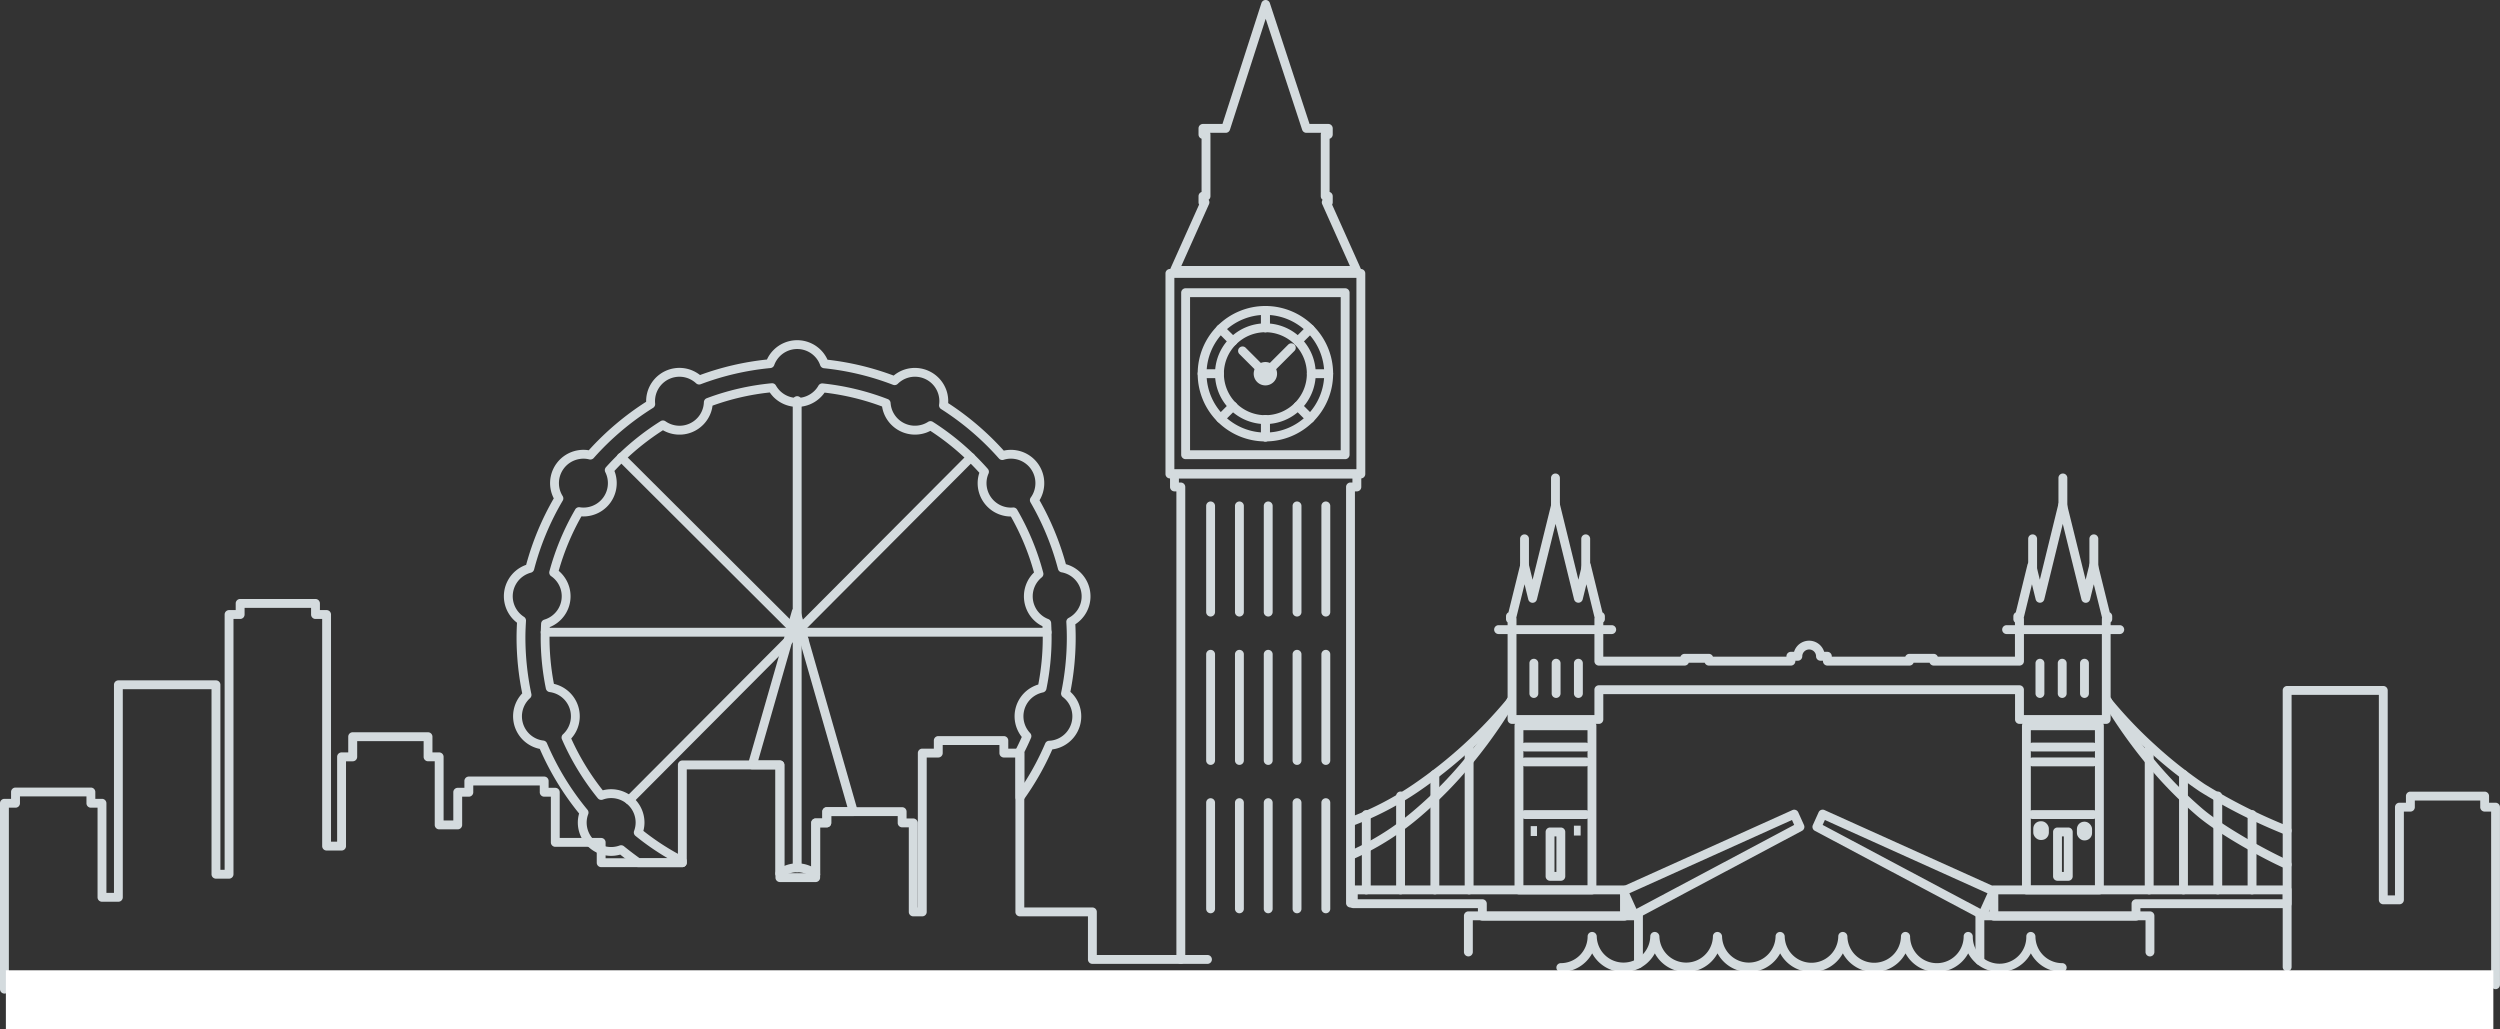 <svg xmlns="http://www.w3.org/2000/svg" width="425.132" height="175" viewBox="0 0 425.132 175">
  <rect x="0" y="0" width="425.132" height="175" fill="#333333" stroke="none"/>
  <g id="Group_264" data-name="Group 264" transform="translate(-68.519 -50.949)">
    <g id="Group_257" data-name="Group 257" transform="translate(154.203 108.79)">
      <path id="Path_296" data-name="Path 296" d="M290.773,268.3a.755.755,0,0,1-.754-.754v-8.769a.755.755,0,0,1,.754-.754h1.135v-1.165a.754.754,0,0,1,.754-.754h3.514l-8.73-30.439-.684,2.395L281,248.158h3.694a.755.755,0,0,1,.754.754v18.474a.754.754,0,1,1-1.509,0V249.666h-3.941a.754.754,0,0,1-.725-.962l7.454-25.989a.754.754,0,0,1,.725-.546h0a.754.754,0,0,1,.725.547l1.334,4.654,8.395,29.275a.754.754,0,0,1-.725.963h-3.76v1.165a.754.754,0,0,1-.754.754h-1.135v8.015A.755.755,0,0,1,290.773,268.3Z" transform="translate(-237.749 -176.675)" fill="#d4dbde"/>
      <path id="Path_297" data-name="Path 297" d="M263.516,238.41a.752.752,0,0,1-.483-.175,4.134,4.134,0,0,0-5.147-.133.754.754,0,1,1-.905-1.207,5.637,5.637,0,0,1,7.02.181.755.755,0,0,1-.483,1.334Zm-22.674-2h-7.478a.754.754,0,0,1-.433-.136c-.882-.619-1.773-1.29-2.651-2a5.677,5.677,0,0,1-3.5-.131,5.685,5.685,0,0,1-3.713-5.319,5.5,5.5,0,0,1,.221-1.538A47.392,47.392,0,0,1,216.6,216.3a5.476,5.476,0,0,1-1.481-.519,5.659,5.659,0,0,1-1.505-8.921,47.8,47.8,0,0,1-.964-9.516c0-.887.036-1.768.075-2.5A5.66,5.66,0,0,1,214.28,185a47.257,47.257,0,0,1,4.7-11.305,5.567,5.567,0,0,1-.555-1.68,5.666,5.666,0,0,1,4.686-6.5,5.524,5.524,0,0,1,1.821,0,47.868,47.868,0,0,1,9.754-8.247,5.663,5.663,0,0,1,7.455-5.47,5.776,5.776,0,0,1,1.708.923,47.37,47.37,0,0,1,11.382-2.639,5.617,5.617,0,0,1,1.132-1.626,5.676,5.676,0,0,1,8.019,0,5.558,5.558,0,0,1,1.145,1.661,47.158,47.158,0,0,1,11.254,2.7,5.614,5.614,0,0,1,1.818-1.017,5.686,5.686,0,0,1,7.173,3.591,5.607,5.607,0,0,1,.275,2.106,47.811,47.811,0,0,1,9.457,8.081,5.554,5.554,0,0,1,2.135-.058,5.666,5.666,0,0,1,3.946,8.5,47.321,47.321,0,0,1,4.482,10.869,5.605,5.605,0,0,1,1.868.9h0a5.662,5.662,0,0,1-.264,9.317c.04.767.06,1.524.06,2.258a47.628,47.628,0,0,1-.9,9.226,5.537,5.537,0,0,1,1.217,1.574,5.68,5.68,0,0,1-2.423,7.637,5.583,5.583,0,0,1-1.867.586,47.141,47.141,0,0,1-4.9,8.594.754.754,0,0,1-1.366-.441v-7.03a.742.742,0,0,1-.066-.094.753.753,0,0,1-.022-.741c.41-.781.8-1.588,1.162-2.407a5.64,5.64,0,0,1,1.843-8.528,5.733,5.733,0,0,1,.961-.389,42.328,42.328,0,0,0,.762-7.988c0-.291-.006-.581-.012-.873-.008-.352-.022-.7-.038-1.056a5.555,5.555,0,0,1-.841-.5,5.682,5.682,0,0,1-1.221-7.924,5.378,5.378,0,0,1,.623-.713,41.792,41.792,0,0,0-3.935-9.516h-.006a5.448,5.448,0,0,1-.885-.072,5.673,5.673,0,0,1-4.684-6.5,5.348,5.348,0,0,1,.219-.867c-.633-.7-1.295-1.386-1.972-2.044a42.3,42.3,0,0,0-6.364-5.083,5.379,5.379,0,0,1-.824.352,5.675,5.675,0,0,1-7.167-3.587,5.568,5.568,0,0,1-.217-.908,41.956,41.956,0,0,0-9.779-2.36,5.211,5.211,0,0,1-.65.774,5.672,5.672,0,0,1-8.008,0,5.967,5.967,0,0,1-.658-.8,41.37,41.37,0,0,0-9.738,2.243,5.452,5.452,0,0,1-.238,1.055,5.673,5.673,0,0,1-8.192,3.129A42.4,42.4,0,0,0,231,167.277c-.6.59-1.177,1.179-1.706,1.756a5.426,5.426,0,0,1,.316,1.16,5.656,5.656,0,0,1-4.68,6.5,5.3,5.3,0,0,1-1.25.065,41.943,41.943,0,0,0-3.863,9.264,5.588,5.588,0,0,1,.911.971,5.647,5.647,0,0,1-2.431,8.595c-.013.3-.023.593-.03.893s-.012.578-.012.868a41.8,41.8,0,0,0,.748,7.889,5.664,5.664,0,0,1,3.761,8.125,5.536,5.536,0,0,1-.817,1.169,42.155,42.155,0,0,0,5.365,8.81,5.528,5.528,0,0,1,1.425-.186,5.674,5.674,0,0,1,5.667,5.667,5.533,5.533,0,0,1-.188,1.418,41.944,41.944,0,0,0,6.964,4.476.754.754,0,0,1,.412.672v.266A.754.754,0,0,1,240.842,236.406ZM233.6,234.9h4.771a43.553,43.553,0,0,1-5.5-3.808.755.755,0,0,1-.232-.847,4.117,4.117,0,0,0,.261-1.423,4.163,4.163,0,0,0-4.158-4.158,4,4,0,0,0-1.422.259.756.756,0,0,1-.853-.23,43.7,43.7,0,0,1-6.1-10.023.754.754,0,0,1,.179-.856,4.15,4.15,0,0,0-2.272-7.178.754.754,0,0,1-.64-.6,43.291,43.291,0,0,1-.878-8.692c0-.3.006-.6.013-.9.011-.486.03-.963.055-1.441a.755.755,0,0,1,.538-.684,4.145,4.145,0,0,0,1.173-7.39.755.755,0,0,1-.3-.815,43.472,43.472,0,0,1,4.392-10.54.752.752,0,0,1,.77-.367,3.922,3.922,0,0,0,1.293,0,4.148,4.148,0,0,0,3.439-4.771,4.083,4.083,0,0,0-.389-1.2.755.755,0,0,1,.112-.84c.64-.716,1.348-1.454,2.106-2.192a43.806,43.806,0,0,1,7.181-5.639.753.753,0,0,1,.833.02,4.144,4.144,0,0,0,6.533-3.245.756.756,0,0,1,.489-.676,42.911,42.911,0,0,1,11.034-2.543.753.753,0,0,1,.726.377,4.447,4.447,0,0,0,.686.907,4.163,4.163,0,0,0,5.875,0,3.9,3.9,0,0,0,.667-.875.759.759,0,0,1,.736-.38,43.415,43.415,0,0,1,11.055,2.665.754.754,0,0,1,.482.647,4.336,4.336,0,0,0,.2,1.034,4.158,4.158,0,0,0,5.262,2.628,4.034,4.034,0,0,0,.913-.439.755.755,0,0,1,.811,0,43.831,43.831,0,0,1,6.988,5.521c.815.791,1.608,1.621,2.357,2.468a.755.755,0,0,1,.127.8,4.076,4.076,0,0,0-.292.969,4.163,4.163,0,0,0,3.438,4.769,3.915,3.915,0,0,0,1,.037.752.752,0,0,1,.723.372,43.3,43.3,0,0,1,4.435,10.731.755.755,0,0,1-.249.773,4.154,4.154,0,0,0,.159,6.585,4.151,4.151,0,0,0,.953.512.756.756,0,0,1,.482.669c.025.518.049,1.037.062,1.562.006.3.012.605.012.905a43.82,43.82,0,0,1-.884,8.751.754.754,0,0,1-.582.587,4.308,4.308,0,0,0-1.074.38,4.137,4.137,0,0,0-1.106,6.535.754.754,0,0,1,.145.815c-.357.833-.744,1.658-1.152,2.461a.8.8,0,0,1,.011.133v5.064a45.832,45.832,0,0,0,3.555-6.712.756.756,0,0,1,.66-.457,4.092,4.092,0,0,0,1.719-.459,4.168,4.168,0,0,0,1.777-5.6,4.07,4.07,0,0,0-1.162-1.375.756.756,0,0,1-.282-.754,46.058,46.058,0,0,0,.962-9.364c0-.85-.028-1.734-.083-2.627a.754.754,0,0,1,.4-.713,4.154,4.154,0,0,0,.508-7.017h0a4.112,4.112,0,0,0-1.721-.735.754.754,0,0,1-.6-.552,45.776,45.776,0,0,0-4.679-11.346.757.757,0,0,1,.043-.822,4.077,4.077,0,0,0,.734-1.764A4.154,4.154,0,0,0,297.392,167a4.07,4.07,0,0,0-1.916.138.758.758,0,0,1-.792-.22,46.27,46.27,0,0,0-9.84-8.408.754.754,0,0,1-.341-.746,4.1,4.1,0,0,0-.164-1.9,4.145,4.145,0,0,0-6.864-1.644.754.754,0,0,1-.8.167,45.688,45.688,0,0,0-11.755-2.82.753.753,0,0,1-.634-.5,4.077,4.077,0,0,0-.969-1.546,4.155,4.155,0,0,0-6.852,1.525.753.753,0,0,1-.637.491,45.851,45.851,0,0,0-11.863,2.749.755.755,0,0,1-.779-.153,4.263,4.263,0,0,0-1.524-.908,4.155,4.155,0,0,0-5.444,4.366.755.755,0,0,1-.351.714,46.351,46.351,0,0,0-10.1,8.534.756.756,0,0,1-.747.231,4.029,4.029,0,0,0-1.665-.066,4.157,4.157,0,0,0-3.443,4.772,4.025,4.025,0,0,0,.575,1.52.756.756,0,0,1,.014.788,45.747,45.747,0,0,0-4.869,11.708.754.754,0,0,1-.54.541,4.152,4.152,0,0,0-1.183,7.507.754.754,0,0,1,.346.678c-.045.782-.1,1.81-.1,2.836a46.33,46.33,0,0,0,1.015,9.608.754.754,0,0,1-.229.714,4.154,4.154,0,0,0,.87,6.776,4.025,4.025,0,0,0,1.4.427.754.754,0,0,1,.607.454,45.915,45.915,0,0,0,6.893,11.317.752.752,0,0,1,.126.747,4.067,4.067,0,0,0-.266,1.43,4.152,4.152,0,0,0,1.145,2.861,4.1,4.1,0,0,0,1.578,1.042,4.151,4.151,0,0,0,2.872,0,.754.754,0,0,1,.744.123C231.8,233.572,232.708,234.263,233.6,234.9Z" transform="translate(-210.492 -146.788)" fill="#d4dbde"/>
      <path id="Path_298" data-name="Path 298" d="M292.643,243.535a.755.755,0,0,1-.754-.754v-79.44a.754.754,0,0,1,1.509,0v79.44A.754.754,0,0,1,292.643,243.535Z" transform="translate(-242.764 -153.052)" fill="#d4dbde"/>
      <path id="Path_299" data-name="Path 299" d="M306.985,229.35H221.635a.754.754,0,0,1,0-1.509h85.349a.754.754,0,0,1,0,1.509Z" transform="translate(-214.611 -178.924)" fill="#d4dbde"/>
      <path id="Path_300" data-name="Path 300" d="M274.159,211.053a.752.752,0,0,1-.532-.219l-2.078-2.072-28.968-28.884a.755.755,0,1,1,1.066-1.068l31.044,30.953a.755.755,0,0,1-.532,1.29Z" transform="translate(-223.127 -159.397)" fill="#d4dbde"/>
      <path id="Path_301" data-name="Path 301" d="M245.361,238.357a.754.754,0,0,1-.534-1.287l58.06-58.261a.754.754,0,1,1,1.068,1.066L245.9,238.136A.753.753,0,0,1,245.361,238.357Z" transform="translate(-224.018 -159.396)" fill="#d4dbde"/>
    </g>
    <path id="Path_302" data-name="Path 302" d="M747.911,295.795a.755.755,0,0,1-.754-.754V265.6h-1.1a.755.755,0,0,1-.754-.754v-1.132H734.181v1.132a.754.754,0,0,1-.754.754h-1.108v15.007a.754.754,0,0,1-.754.754h-2.746a.754.754,0,0,1-.754-.754V245.749H713.224v46.266a.754.754,0,0,1-1.509,0V244.994a.754.754,0,0,1,.754-.754h16.348a.755.755,0,0,1,.754.754v34.858h1.237V264.845a.754.754,0,0,1,.754-.754h1.108v-1.132a.754.754,0,0,1,.754-.754h12.627a.754.754,0,0,1,.754.754v1.132h1.1a.754.754,0,0,1,.754.754V295.04A.754.754,0,0,1,747.911,295.795Z" transform="translate(-255.014 -76.636)" fill="#d4dbde"/>
    <g id="Group_261" data-name="Group 261" transform="translate(297.897 131.471)">
      <path id="Path_303" data-name="Path 303" d="M508.429,283.622H496.018a.754.754,0,0,1-.754-.754V254.945a.754.754,0,0,1,.754-.754h12.411a.754.754,0,0,1,.754.754v27.922A.754.754,0,0,1,508.429,283.622Zm-11.656-1.509h10.9V255.7h-10.9Z" transform="translate(-467.093 -212.052)" fill="#d4dbde"/>
      <rect id="Rectangle_267" data-name="Rectangle 267" width="1.068" height="1.678" transform="translate(30.925 59.963)" fill="#d4dbde"/>
      <path id="Path_304" data-name="Path 304" d="M506.613,293.174h-1.832a.754.754,0,0,1-.754-.754V284.87a.755.755,0,0,1,.754-.754h1.832a.754.754,0,0,1,.754.754v7.549A.754.754,0,0,1,506.613,293.174Zm-1.077-1.509h.323v-6.041h-.323Z" transform="translate(-470.567 -223.917)" fill="#d4dbde"/>
      <rect id="Rectangle_268" data-name="Rectangle 268" width="1.142" height="1.676" transform="translate(38.271 59.888)" fill="#d4dbde"/>
      <path id="Path_305" data-name="Path 305" d="M449.341,274.758a.754.754,0,0,1-.3-1.445,45.155,45.155,0,0,0,10.877-6.977,68.8,68.8,0,0,0,8.339-8.5,82.2,82.2,0,0,0,5.321-7.174c.491-.745.96-1.486,1.4-2.2.1-.162.339-.565.422-.717a.756.756,0,0,1,.732-.572h0a.753.753,0,0,1,.754.753c0,.289-.059.387-.617,1.316-.446.734-.926,1.491-1.426,2.252a83.885,83.885,0,0,1-5.421,7.309,70.3,70.3,0,0,1-8.524,8.682,46.66,46.66,0,0,1-11.245,7.207A.754.754,0,0,1,449.341,274.758Z" transform="translate(-448.586 -209.271)" fill="#d4dbde"/>
      <path id="Path_306" data-name="Path 306" d="M449.369,269.178a.754.754,0,0,1-.265-1.461,51.289,51.289,0,0,0,10.494-5.51,77.306,77.306,0,0,0,15.886-14.477.754.754,0,0,1,1.2.916,78.722,78.722,0,0,1-16.243,14.813,52.777,52.777,0,0,1-10.805,5.671A.744.744,0,0,1,449.369,269.178Z" transform="translate(-448.597 -209.375)" fill="#d4dbde"/>
      <path id="Path_307" data-name="Path 307" d="M495.455,306.427h-24.17a.754.754,0,0,1-.754-.754V304.3H449.34a.754.754,0,0,1-.754-.754V301.2a.754.754,0,0,1,.754-.754h46.115a.755.755,0,0,1,.754.754v4.47A.754.754,0,0,1,495.455,306.427Zm-23.416-1.509H494.7v-2.961H450.095v.835h21.19a.754.754,0,0,1,.754.754Z" transform="translate(-448.586 -230.392)" fill="#d4dbde"/>
      <path id="Path_308" data-name="Path 308" d="M510.688,317.414a.754.754,0,0,1-.754-.754v-7.4H482.521v5.392a.754.754,0,0,1-1.509,0v-6.146a.754.754,0,0,1,.754-.754h28.922a.755.755,0,0,1,.754.754v8.151A.755.755,0,0,1,510.688,317.414Z" transform="translate(-461.442 -233.289)" fill="#d4dbde"/>
      <path id="Path_309" data-name="Path 309" d="M527.312,297.759a.758.758,0,0,1-.244-.04.751.751,0,0,1-.444-.4l-1.836-4.076a.755.755,0,0,1,.378-1l29.026-13.083a.755.755,0,0,1,1,.378l.977,2.169a.754.754,0,0,1-.334.976l-28.166,14.99A.756.756,0,0,1,527.312,297.759Zm-.839-4.452,1.2,2.653L554.5,281.681l-.377-.837Z" transform="translate(-478.772 -221.925)" fill="#d4dbde"/>
      <g id="Group_258" data-name="Group 258" transform="translate(78.835 57.168)">
        <path id="Path_310" data-name="Path 310" d="M608.132,297.759a.755.755,0,0,1-.354-.088l-28.166-14.99a.754.754,0,0,1-.334-.976l.977-2.169a.753.753,0,0,1,.421-.4.761.761,0,0,1,.577.017l29.025,13.083a.754.754,0,0,1,.378,1l-1.836,4.076a.754.754,0,0,1-.687.444Zm-27.189-16.078,26.832,14.279,1.2-2.653-27.65-12.463Z" transform="translate(-579.211 -279.093)" fill="#d4dbde"/>
      </g>
      <path id="Path_311" data-name="Path 311" d="M508.065,280.722H497.772a.754.754,0,0,1,0-1.509h10.292a.754.754,0,0,1,0,1.509Z" transform="translate(-467.788 -221.973)" fill="#d4dbde"/>
      <path id="Path_312" data-name="Path 312" d="M481.977,286.019a.754.754,0,0,1-.754-.754V261a.754.754,0,0,1,1.509,0v24.262A.754.754,0,0,1,481.977,286.019Z" transform="translate(-461.526 -214.453)" fill="#d4dbde"/>
      <path id="Path_313" data-name="Path 313" d="M472.318,289.052a.754.754,0,0,1-.754-.754V268.652a.754.754,0,0,1,1.509,0V288.3A.754.754,0,0,1,472.318,289.052Z" transform="translate(-457.696 -217.487)" fill="#d4dbde"/>
      <path id="Path_314" data-name="Path 314" d="M462.658,291.463a.754.754,0,0,1-.754-.754V274.733a.754.754,0,0,1,1.509,0v15.975A.754.754,0,0,1,462.658,291.463Z" transform="translate(-453.866 -219.898)" fill="#d4dbde"/>
      <path id="Path_315" data-name="Path 315" d="M453,293.538a.754.754,0,0,1-.754-.754V279.967a.754.754,0,0,1,1.509,0v12.816A.754.754,0,0,1,453,293.538Z" transform="translate(-450.037 -221.973)" fill="#d4dbde"/>
      <path id="Path_316" data-name="Path 316" d="M500.215,243.23a.754.754,0,0,1-.754-.754v-5.147a.754.754,0,1,1,1.509,0v5.147A.755.755,0,0,1,500.215,243.23Z" transform="translate(-468.757 -205.067)" fill="#d4dbde"/>
      <path id="Path_317" data-name="Path 317" d="M506.488,243.23a.755.755,0,0,1-.754-.754v-5.147a.754.754,0,0,1,1.509,0v5.147A.754.754,0,0,1,506.488,243.23Z" transform="translate(-471.244 -205.067)" fill="#d4dbde"/>
      <path id="Path_318" data-name="Path 318" d="M512.764,243.23a.754.754,0,0,1-.754-.754v-5.147a.754.754,0,0,1,1.509,0v5.147A.755.755,0,0,1,512.764,243.23Z" transform="translate(-473.732 -205.067)" fill="#d4dbde"/>
      <path id="Path_319" data-name="Path 319" d="M508.065,265.888H497.772a.754.754,0,0,1,0-1.509h10.292a.754.754,0,0,1,0,1.509Z" transform="translate(-467.788 -216.091)" fill="#d4dbde"/>
      <path id="Path_320" data-name="Path 320" d="M508.065,261.7H497.772a.754.754,0,1,1,0-1.509h10.292a.754.754,0,1,1,0,1.509Z" transform="translate(-467.788 -214.429)" fill="#d4dbde"/>
      <path id="Path_321" data-name="Path 321" d="M509.516,228.613H490.277a.754.754,0,0,1,0-1.509h19.238a.754.754,0,0,1,0,1.509Z" transform="translate(-464.817 -201.313)" fill="#d4dbde"/>
      <path id="Path_322" data-name="Path 322" d="M497.582,209.266a.755.755,0,0,1-.754-.754v-6.236a.754.754,0,0,1,1.509,0v6.236A.754.754,0,0,1,497.582,209.266Z" transform="translate(-467.713 -191.169)" fill="#d4dbde"/>
      <path id="Path_323" data-name="Path 323" d="M506.3,192.114a.754.754,0,0,1-.754-.754v-6.236a.754.754,0,1,1,1.509,0v6.236A.754.754,0,0,1,506.3,192.114Z" transform="translate(-471.169 -184.369)" fill="#d4dbde"/>
      <path id="Path_324" data-name="Path 324" d="M514.826,209.266a.755.755,0,0,1-.754-.754v-6.236a.754.754,0,1,1,1.509,0v6.236A.754.754,0,0,1,514.826,209.266Z" transform="translate(-474.55 -191.169)" fill="#d4dbde"/>
      <path id="Path_325" data-name="Path 325" d="M651.407,283.622H639a.755.755,0,0,1-.755-.754V254.945a.754.754,0,0,1,.755-.754h12.41a.754.754,0,0,1,.754.754v27.922A.755.755,0,0,1,651.407,283.622Zm-11.656-1.509h10.9V255.7h-10.9Z" transform="translate(-523.78 -212.052)" fill="#d4dbde"/>
      <g id="Group_259" data-name="Group 259" transform="translate(123.806 59.208)">
        <rect id="Rectangle_269" data-name="Rectangle 269" width="1.068" height="1.678" transform="translate(0.754 0.754)" fill="#d4dbde"/>
        <rect id="Rectangle_270" data-name="Rectangle 270" width="2.577" height="3.187" rx="1.25" fill="#d4dbde"/>
      </g>
      <path id="Path_326" data-name="Path 326" d="M649.593,293.174h-1.83a.754.754,0,0,1-.754-.754V284.87a.754.754,0,0,1,.754-.754h1.83a.755.755,0,0,1,.754.754v7.549A.754.754,0,0,1,649.593,293.174Zm-1.076-1.509h.322v-6.041h-.322Z" transform="translate(-527.256 -223.917)" fill="#d4dbde"/>
      <g id="Group_260" data-name="Group 260" transform="translate(116.385 59.133)">
        <rect id="Rectangle_271" data-name="Rectangle 271" width="1.142" height="1.676" transform="translate(0.754 0.754)" fill="#d4dbde"/>
        <rect id="Rectangle_272" data-name="Rectangle 272" width="2.651" height="3.185" rx="1.25" fill="#d4dbde"/>
      </g>
      <path id="Path_327" data-name="Path 327" d="M692.4,276.525a.744.744,0,0,1-.3-.065c-3.759-1.655-11.265-5.8-15.005-8.975a70.191,70.191,0,0,1-8.522-8.68,83.788,83.788,0,0,1-5.422-7.309c-.651-.989-1.135-1.77-1.425-2.251-.56-.929-.619-1.027-.619-1.316a.755.755,0,0,1,1.488-.179c.083.153.325.554.422.717.283.468.756,1.231,1.394,2.2a82.316,82.316,0,0,0,5.322,7.175,68.788,68.788,0,0,0,8.338,8.494c3.5,2.964,10.882,7.091,14.638,8.746a.755.755,0,0,1-.3,1.445Zm-30.542-28.6h0Z" transform="translate(-532.846 -209.27)" fill="#d4dbde"/>
      <path id="Path_328" data-name="Path 328" d="M692.439,270.854a.745.745,0,0,1-.266-.048,93.079,93.079,0,0,1-14.583-7.348,74.487,74.487,0,0,1-8.547-6.75,75.593,75.593,0,0,1-7.688-8.051.755.755,0,0,1,1.186-.934,73.964,73.964,0,0,0,7.518,7.869,73.1,73.1,0,0,0,8.373,6.613,91.23,91.23,0,0,0,14.272,7.187.754.754,0,0,1-.265,1.461Z" transform="translate(-532.88 -209.374)" fill="#d4dbde"/>
      <path id="Path_329" data-name="Path 329" d="M654,306.427H629.828a.754.754,0,0,1-.754-.754V301.2a.755.755,0,0,1,.754-.754H679.7a.755.755,0,0,1,.754.754v2.343a.755.755,0,0,1-.754.754H654.752v1.372A.754.754,0,0,1,654,306.427Zm-23.415-1.509h22.66v-1.372a.755.755,0,0,1,.754-.754H678.95v-.835H630.583Z" transform="translate(-520.146 -230.392)" fill="#d4dbde"/>
      <path id="Path_330" data-name="Path 330" d="M625.891,316.879a.754.754,0,0,1-.754-.754v-7.616a.754.754,0,0,1,.754-.754h28.922a.755.755,0,0,1,.754.754v6.146a.754.754,0,0,1-1.509,0v-5.392H626.646v6.861A.754.754,0,0,1,625.891,316.879Z" transform="translate(-518.585 -233.289)" fill="#d4dbde"/>
      <path id="Path_331" data-name="Path 331" d="M594.946,230H580.181a.754.754,0,0,1-.754-.754v-4.306H509.409v4.306a.754.754,0,0,1-.754.754H493.889a.755.755,0,0,1-.754-.754v-16.5a.754.754,0,0,1-.27-.578v-.459a.752.752,0,0,1,.415-.674l2.007-8.124a.755.755,0,0,1,.733-.573h0a.754.754,0,0,1,.732.575l.633,2.581,3.178-12.853a.755.755,0,0,1,.733-.574h0a.755.755,0,0,1,.732.575l3.147,12.838.634-2.569a.755.755,0,0,1,.733-.573h0a.755.755,0,0,1,.732.575l1.99,8.123a.754.754,0,0,1,.414.673v.459a.752.752,0,0,1-.27.578v5.826h13.12a.754.754,0,0,1,.7-.482h4.13a.754.754,0,0,1,.7.482h12.495V218.5a.755.755,0,0,1,.754-.754h.54a2.68,2.68,0,0,1,5.124,0h.54a.755.755,0,0,1,.754.754v.073h12.495a.755.755,0,0,1,.7-.482h4.13a.755.755,0,0,1,.7.482h13.121v-5.826a.751.751,0,0,1-.27-.578v-.459a.753.753,0,0,1,.413-.673l1.99-8.123a.755.755,0,0,1,.732-.575h0a.755.755,0,0,1,.733.573l.634,2.569,3.147-12.838a.755.755,0,0,1,.732-.575h0a.755.755,0,0,1,.733.574l3.178,12.853.633-2.581a.753.753,0,0,1,.731-.575h0a.753.753,0,0,1,.733.573l2.007,8.124a.753.753,0,0,1,.415.674v.459a.754.754,0,0,1-.27.578v16.5A.755.755,0,0,1,594.946,230ZM580.936,228.5h13.256V212.173a.75.75,0,0,1,.035-.228c0-.016-.01-.033-.014-.05l-1.394-5.641-.633,2.581a.755.755,0,0,1-.732.575h0a.754.754,0,0,1-.733-.573l-3.178-12.853L584.4,208.822a.753.753,0,0,1-.732.575h0a.753.753,0,0,1-.732-.573l-.634-2.568-1.382,5.639c0,.017-.009.034-.015.051a.748.748,0,0,1,.036.228v7.159a.754.754,0,0,1-.754.754H565.6a.753.753,0,0,1-.7-.482h-2.723a.754.754,0,0,1-.7.482H547.519a.754.754,0,0,1-.754-.754v-.073h-.421a.754.754,0,0,1-.754-.741,1.172,1.172,0,0,0-2.345,0,.755.755,0,0,1-.754.741h-.421v.073a.754.754,0,0,1-.754.754H527.362a.754.754,0,0,1-.7-.482h-2.722a.754.754,0,0,1-.7.482H508.654a.754.754,0,0,1-.754-.754v-7.159a.747.747,0,0,1,.036-.228c-.006-.017-.011-.034-.015-.051l-1.381-5.639-.634,2.568a.755.755,0,0,1-.733.573h0a.755.755,0,0,1-.732-.575l-3.147-12.839-3.178,12.853a.754.754,0,0,1-.732.573h0a.754.754,0,0,1-.732-.575l-.633-2.581-1.394,5.641c0,.017-.009.034-.014.05a.75.75,0,0,1,.035.228V228.5H507.9V224.19a.755.755,0,0,1,.754-.754h71.527a.755.755,0,0,1,.754.754Z" transform="translate(-466.142 -187.423)" fill="#d4dbde"/>
      <path id="Path_332" data-name="Path 332" d="M651.045,280.722H640.752a.754.754,0,0,1,0-1.509h10.293a.754.754,0,0,1,0,1.509Z" transform="translate(-524.477 -221.973)" fill="#d4dbde"/>
      <path id="Path_333" data-name="Path 333" d="M673.6,286.019a.754.754,0,0,1-.754-.754V261a.754.754,0,1,1,1.509,0v24.262A.754.754,0,0,1,673.6,286.019Z" transform="translate(-537.501 -214.453)" fill="#d4dbde"/>
      <path id="Path_334" data-name="Path 334" d="M683.26,289.052a.754.754,0,0,1-.754-.754V268.652a.754.754,0,1,1,1.509,0V288.3A.754.754,0,0,1,683.26,289.052Z" transform="translate(-541.33 -217.487)" fill="#d4dbde"/>
      <path id="Path_335" data-name="Path 335" d="M692.92,291.463a.754.754,0,0,1-.754-.754V274.733a.754.754,0,0,1,1.509,0v15.975A.754.754,0,0,1,692.92,291.463Z" transform="translate(-545.16 -219.898)" fill="#d4dbde"/>
      <path id="Path_336" data-name="Path 336" d="M702.578,293.538a.754.754,0,0,1-.754-.754V279.967a.754.754,0,1,1,1.509,0v12.816A.754.754,0,0,1,702.578,293.538Z" transform="translate(-548.99 -221.973)" fill="#d4dbde"/>
      <path id="Path_337" data-name="Path 337" d="M655.363,243.23a.755.755,0,0,1-.754-.754v-5.147a.754.754,0,0,1,1.509,0v5.147A.754.754,0,0,1,655.363,243.23Z" transform="translate(-530.27 -205.067)" fill="#d4dbde"/>
      <path id="Path_338" data-name="Path 338" d="M649.088,243.23a.755.755,0,0,1-.754-.754v-5.147a.754.754,0,0,1,1.509,0v5.147A.755.755,0,0,1,649.088,243.23Z" transform="translate(-527.782 -205.067)" fill="#d4dbde"/>
      <path id="Path_339" data-name="Path 339" d="M642.814,243.23a.755.755,0,0,1-.754-.754v-5.147a.754.754,0,1,1,1.509,0v5.147A.754.754,0,0,1,642.814,243.23Z" transform="translate(-525.294 -205.067)" fill="#d4dbde"/>
      <path id="Path_340" data-name="Path 340" d="M651.045,265.888H640.752a.754.754,0,0,1,0-1.509h10.293a.754.754,0,0,1,0,1.509Z" transform="translate(-524.477 -216.091)" fill="#d4dbde"/>
      <path id="Path_341" data-name="Path 341" d="M651.045,261.7H640.752a.754.754,0,1,1,0-1.509h10.293a.754.754,0,1,1,0,1.509Z" transform="translate(-524.477 -214.429)" fill="#d4dbde"/>
      <path id="Path_342" data-name="Path 342" d="M652.663,228.613H633.424a.754.754,0,0,1,0-1.509h19.238a.754.754,0,0,1,0,1.509Z" transform="translate(-521.571 -201.313)" fill="#d4dbde"/>
      <path id="Path_343" data-name="Path 343" d="M658,209.266a.755.755,0,0,1-.754-.754v-6.236a.754.754,0,0,1,1.509,0v6.236A.754.754,0,0,1,658,209.266Z" transform="translate(-531.314 -191.169)" fill="#d4dbde"/>
      <path id="Path_344" data-name="Path 344" d="M649.279,192.114a.754.754,0,0,1-.754-.754v-6.236a.754.754,0,1,1,1.509,0v6.236A.754.754,0,0,1,649.279,192.114Z" transform="translate(-527.858 -184.369)" fill="#d4dbde"/>
      <path id="Path_345" data-name="Path 345" d="M640.752,209.266a.755.755,0,0,1-.754-.754v-6.236a.754.754,0,0,1,1.509,0v6.236A.755.755,0,0,1,640.752,209.266Z" transform="translate(-524.477 -191.169)" fill="#d4dbde"/>
      <path id="Path_346" data-name="Path 346" d="M593.074,320.357a6.065,6.065,0,0,1-5.33-3.178,6.057,6.057,0,0,1-10.655.005,6.062,6.062,0,0,1-10.658,0,6.062,6.062,0,0,1-10.658,0,6.062,6.062,0,0,1-10.658,0,6.057,6.057,0,0,1-10.655,0,6.058,6.058,0,0,1-10.658,0,6.058,6.058,0,0,1-10.656,0,6.071,6.071,0,0,1-5.331,3.173.754.754,0,0,1,0-1.509,4.558,4.558,0,0,0,4.556-4.551.755.755,0,0,1,.754-.754.792.792,0,0,1,.8.754,4.551,4.551,0,0,0,9.1,0,.754.754,0,0,1,.754-.754.8.8,0,0,1,.8.754,4.551,4.551,0,0,0,9.1,0,.754.754,0,0,1,.754-.754.8.8,0,0,1,.8.754,4.551,4.551,0,0,0,9.1,0,.755.755,0,0,1,.754-.754.792.792,0,0,1,.8.754,4.554,4.554,0,0,0,9.107,0,.755.755,0,0,1,.754-.754.792.792,0,0,1,.8.754,4.554,4.554,0,0,0,9.107,0,.755.755,0,0,1,.754-.754.791.791,0,0,1,.8.754,4.554,4.554,0,0,0,9.108,0,.755.755,0,0,1,.754-.754.791.791,0,0,1,.8.754,4.551,4.551,0,1,0,9.1,0,.755.755,0,0,1,.754-.754.8.8,0,0,1,.8.754,4.556,4.556,0,0,0,4.551,4.551.754.754,0,0,1,0,1.509Z" transform="translate(-471.77 -235.584)" fill="#d4dbde"/>
    </g>
    <path id="Path_347" data-name="Path 347" d="M428.886,257.7a.754.754,0,0,1-.754-.754v-70.76a.754.754,0,0,1,.754-.754h.327V184.7H399.707v.736h.326a.755.755,0,0,1,.754.754v80.347a.754.754,0,1,1-1.509,0V186.941h-.326a.754.754,0,0,1-.754-.754v-2.244a.754.754,0,0,1,.754-.754h31.015a.754.754,0,0,1,.754.754v2.244a.754.754,0,0,1-.754.754h-.327v70.005A.754.754,0,0,1,428.886,257.7Z" transform="translate(-130.711 -52.43)" fill="#d4dbde"/>
    <path id="Path_348" data-name="Path 348" d="M429.951,97.69h0l-31,0a.754.754,0,0,1-.689-1.063l4.881-10.894a.746.746,0,0,1-.1-.374V84.313a.755.755,0,0,1,.517-.716V74.539a.755.755,0,0,1-.517-.716V72.781a.754.754,0,0,1,.754-.754h3.318l6.625-20.555a.755.755,0,0,1,.716-.523h0a.754.754,0,0,1,.717.52l6.749,20.558h3.19a.755.755,0,0,1,.754.754v1.042a.755.755,0,0,1-.533.721v9.049a.755.755,0,0,1,.533.721v1.042a.76.76,0,0,1-.107.389l4.874,10.882a.755.755,0,0,1-.689,1.063Zm-29.833-1.511,28.668,0-4.711-10.516a.753.753,0,0,1,.056-.719l.013-.019a.755.755,0,0,1-.313-.613V73.823a.749.749,0,0,1,.057-.287h-2.506a.754.754,0,0,1-.716-.519l-6.2-18.874-6.081,18.871a.755.755,0,0,1-.718.523h-2.652a.759.759,0,0,1,.056.287v10.49a.753.753,0,0,1-.314.613l.014.021a.756.756,0,0,1,.055.719Z" transform="translate(-130.712 0)" fill="#d4dbde"/>
    <path id="Path_349" data-name="Path 349" d="M430.138,162.358H397.669a.755.755,0,0,1-.754-.754v-34.11a.755.755,0,0,1,.754-.754h32.468a.755.755,0,0,1,.754.754V161.6A.755.755,0,0,1,430.138,162.358Zm-31.714-1.509h30.959v-32.6H398.424Z" transform="translate(-130.202 -30.049)" fill="#d4dbde"/>
    <path id="Path_350" data-name="Path 350" d="M419.437,159.188A8.563,8.563,0,1,1,428,150.623,8.574,8.574,0,0,1,419.437,159.188Zm0-15.618a7.055,7.055,0,1,0,7.055,7.053A7.062,7.062,0,0,0,419.437,143.57Z" transform="translate(-135.737 -36.124)" fill="#d4dbde"/>
    <g id="Group_262" data-name="Group 262" transform="translate(281.714 112.514)">
      <path id="Path_351" data-name="Path 351" d="M423.021,155.439a1.232,1.232,0,1,1,1.231,1.234A1.231,1.231,0,0,1,423.021,155.439Z" transform="translate(-422.267 -153.454)" fill="#d4dbde"/>
      <path id="Path_352" data-name="Path 352" d="M423.756,156.932a1.987,1.987,0,1,1,1.989-1.989A1.989,1.989,0,0,1,423.756,156.932Zm0-2.465a.478.478,0,1,0,.48.476A.477.477,0,0,0,423.756,154.467Z" transform="translate(-421.771 -152.958)" fill="#d4dbde"/>
    </g>
    <g id="Group_263" data-name="Group 263" transform="translate(272.186 102.983)">
      <path id="Path_353" data-name="Path 353" d="M417.5,160.2a11.516,11.516,0,1,1,11.518-11.516A11.528,11.528,0,0,1,417.5,160.2Zm0-21.523a10.007,10.007,0,1,0,10.009,10.007A10.017,10.017,0,0,0,417.5,138.676Z" transform="translate(-405.984 -137.167)" fill="#d4dbde"/>
    </g>
    <path id="Path_354" data-name="Path 354" d="M422,153.6a.751.751,0,0,1-.533-.221l-3.9-3.9a.755.755,0,0,1,1.067-1.067L422,151.777l3.9-3.9a.755.755,0,0,1,1.067,1.067l-4.431,4.431A.751.751,0,0,1,422,153.6Z" transform="translate(-138.304 -38.343)" fill="#d4dbde"/>
    <path id="Path_355" data-name="Path 355" d="M424.57,172.4a.754.754,0,0,1-.754-.754v-2.951a.754.754,0,1,1,1.509,0v2.951A.754.754,0,0,1,424.57,172.4Z" transform="translate(-140.868 -46.384)" fill="#d4dbde"/>
    <path id="Path_356" data-name="Path 356" d="M424.57,141.628a.755.755,0,0,1-.754-.754v-2.952a.754.754,0,0,1,1.509,0v2.952A.754.754,0,0,1,424.57,141.628Z" transform="translate(-140.868 -34.184)" fill="#d4dbde"/>
    <path id="Path_357" data-name="Path 357" d="M424.57,172.4a.754.754,0,0,1-.754-.754v-2.951a.754.754,0,1,1,1.509,0v2.951A.754.754,0,0,1,424.57,172.4Z" transform="translate(-140.868 -46.384)" fill="#d4dbde"/>
    <path id="Path_358" data-name="Path 358" d="M424.57,141.628a.755.755,0,0,1-.754-.754v-2.952a.754.754,0,0,1,1.509,0v2.952A.754.754,0,0,1,424.57,141.628Z" transform="translate(-140.868 -34.184)" fill="#d4dbde"/>
    <path id="Path_359" data-name="Path 359" d="M409.693,156.506h-2.951a.754.754,0,0,1,0-1.509h2.951a.754.754,0,0,1,0,1.509Z" transform="translate(-133.799 -41.253)" fill="#d4dbde"/>
    <path id="Path_360" data-name="Path 360" d="M440.462,156.506H437.51a.754.754,0,0,1,0-1.509h2.951a.754.754,0,0,1,0,1.509Z" transform="translate(-145.998 -41.253)" fill="#d4dbde"/>
    <path id="Path_361" data-name="Path 361" d="M414.05,145.986a.749.749,0,0,1-.533-.221l-2.086-2.087a.754.754,0,1,1,1.066-1.066l2.086,2.087a.755.755,0,0,1-.534,1.288Z" transform="translate(-135.87 -36.254)" fill="#d4dbde"/>
    <path id="Path_362" data-name="Path 362" d="M435.808,167.742a.751.751,0,0,1-.534-.221l-2.086-2.088a.754.754,0,1,1,1.067-1.066l2.086,2.088a.754.754,0,0,1-.534,1.287Z" transform="translate(-144.496 -44.88)" fill="#d4dbde"/>
    <path id="Path_363" data-name="Path 363" d="M433.721,145.985a.755.755,0,0,1-.534-1.288l2.086-2.086a.754.754,0,0,1,1.067,1.066l-2.086,2.086A.751.751,0,0,1,433.721,145.985Z" transform="translate(-144.496 -36.254)" fill="#d4dbde"/>
    <path id="Path_364" data-name="Path 364" d="M411.964,167.742a.754.754,0,0,1-.533-1.287l2.088-2.086a.754.754,0,1,1,1.066,1.066l-2.088,2.086A.749.749,0,0,1,411.964,167.742Z" transform="translate(-135.87 -44.881)" fill="#d4dbde"/>
    <path id="Path_365" data-name="Path 365" d="M429.221,161.233H402.092a.754.754,0,0,1-.754-.754V132.926a.754.754,0,0,1,.754-.754h27.129a.754.754,0,0,1,.754.754v27.552A.754.754,0,0,1,429.221,161.233Zm-26.374-1.509h25.62V133.681h-25.62Z" transform="translate(-131.956 -32.203)" fill="#d4dbde"/>
    <path id="Path_366" data-name="Path 366" d="M409.132,211.816a.754.754,0,0,1-.754-.754V193.007a.754.754,0,1,1,1.509,0v18.054A.754.754,0,0,1,409.132,211.816Z" transform="translate(-134.747 -56.024)" fill="#d4dbde"/>
    <path id="Path_367" data-name="Path 367" d="M417.251,211.816a.754.754,0,0,1-.754-.754V193.007a.754.754,0,1,1,1.509,0v18.054A.754.754,0,0,1,417.251,211.816Z" transform="translate(-137.966 -56.024)" fill="#d4dbde"/>
    <path id="Path_368" data-name="Path 368" d="M425.367,211.816a.754.754,0,0,1-.754-.754V193.007a.754.754,0,1,1,1.509,0v18.054A.754.754,0,0,1,425.367,211.816Z" transform="translate(-141.184 -56.024)" fill="#d4dbde"/>
    <path id="Path_369" data-name="Path 369" d="M433.484,211.816a.754.754,0,0,1-.754-.754V193.007a.754.754,0,1,1,1.509,0v18.054A.754.754,0,0,1,433.484,211.816Z" transform="translate(-144.402 -56.024)" fill="#d4dbde"/>
    <path id="Path_370" data-name="Path 370" d="M441.6,211.816a.754.754,0,0,1-.754-.754V193.007a.754.754,0,0,1,1.509,0v18.054A.754.754,0,0,1,441.6,211.816Z" transform="translate(-147.621 -56.024)" fill="#d4dbde"/>
    <path id="Path_371" data-name="Path 371" d="M409.132,253.622a.755.755,0,0,1-.754-.754V234.813a.754.754,0,1,1,1.509,0v18.054A.754.754,0,0,1,409.132,253.622Z" transform="translate(-134.747 -72.599)" fill="#d4dbde"/>
    <path id="Path_372" data-name="Path 372" d="M417.251,253.622a.754.754,0,0,1-.754-.754V234.813a.754.754,0,1,1,1.509,0v18.054A.755.755,0,0,1,417.251,253.622Z" transform="translate(-137.966 -72.599)" fill="#d4dbde"/>
    <path id="Path_373" data-name="Path 373" d="M425.367,253.622a.755.755,0,0,1-.754-.754V234.813a.754.754,0,1,1,1.509,0v18.054A.754.754,0,0,1,425.367,253.622Z" transform="translate(-141.184 -72.599)" fill="#d4dbde"/>
    <path id="Path_374" data-name="Path 374" d="M433.484,253.622a.755.755,0,0,1-.754-.754V234.813a.754.754,0,1,1,1.509,0v18.054A.754.754,0,0,1,433.484,253.622Z" transform="translate(-144.402 -72.599)" fill="#d4dbde"/>
    <path id="Path_375" data-name="Path 375" d="M441.6,253.622a.754.754,0,0,1-.754-.754V234.813a.754.754,0,0,1,1.509,0v18.054A.755.755,0,0,1,441.6,253.622Z" transform="translate(-147.621 -72.599)" fill="#d4dbde"/>
    <path id="Path_376" data-name="Path 376" d="M409.132,295.427a.754.754,0,0,1-.754-.754V276.618a.754.754,0,1,1,1.509,0v18.054A.754.754,0,0,1,409.132,295.427Z" transform="translate(-134.747 -89.174)" fill="#d4dbde"/>
    <path id="Path_377" data-name="Path 377" d="M417.251,295.427a.754.754,0,0,1-.754-.754V276.618a.754.754,0,1,1,1.509,0v18.054A.754.754,0,0,1,417.251,295.427Z" transform="translate(-137.966 -89.174)" fill="#d4dbde"/>
    <path id="Path_378" data-name="Path 378" d="M425.367,295.427a.754.754,0,0,1-.754-.754V276.618a.754.754,0,0,1,1.509,0v18.054A.754.754,0,0,1,425.367,295.427Z" transform="translate(-141.184 -89.174)" fill="#d4dbde"/>
    <path id="Path_379" data-name="Path 379" d="M433.484,295.427a.754.754,0,0,1-.754-.754V276.618a.754.754,0,1,1,1.509,0v18.054A.754.754,0,0,1,433.484,295.427Z" transform="translate(-144.402 -89.174)" fill="#d4dbde"/>
    <path id="Path_380" data-name="Path 380" d="M441.6,295.427a.754.754,0,0,1-.754-.754V276.618a.754.754,0,0,1,1.509,0v18.054A.754.754,0,0,1,441.6,295.427Z" transform="translate(-147.621 -89.174)" fill="#d4dbde"/>
    <path id="Path_381" data-name="Path 381" d="M273.852,281.774h-19.57a.754.754,0,0,1-.754-.754v-7.327H241.947a.754.754,0,0,1-.754-.754V246.682h-1.967a.754.754,0,0,1-.754-.754v-1.378H228.83v1.378a.755.755,0,0,1-.754.754h-1.966v26.256a.754.754,0,0,1-.754.754h-1.538a.754.754,0,0,1-.754-.754V258.556h-1.133a.755.755,0,0,1-.754-.754v-1.16H209.868v1.16a.755.755,0,0,1-.754.754h-1.132v8.55a.754.754,0,0,1-.754.754h-6.085a.754.754,0,0,1-.754-.754V248.7H185.306v15.871a.754.754,0,0,1-.754.754h-13.8a.754.754,0,0,1-.754-.754v-2.7h-7.049a.755.755,0,0,1-.754-.754v-7.772h-1.133a.755.755,0,0,1-.754-.754v-1.161H149v1.161a.755.755,0,0,1-.754.754H147.11v4.8a.755.755,0,0,1-.754.754H143.2a.755.755,0,0,1-.754-.754V247.323h-1.134a.754.754,0,0,1-.754-.754V243.9h-11.3v2.673a.754.754,0,0,1-.754.754H127.36v14.421a.755.755,0,0,1-.754.754h-2.547a.755.755,0,0,1-.754-.754V223.122h-1.133a.754.754,0,0,1-.754-.754v-1.135H110.112v1.135a.754.754,0,0,1-.754.754h-1.134v43.408a.754.754,0,0,1-.754.754h-2.228a.754.754,0,0,1-.754-.754V235.07H89.4v35.386a.754.754,0,0,1-.754.754H85.862a.754.754,0,0,1-.754-.754v-15.24H83.975a.754.754,0,0,1-.754-.754V253.3H71.914v1.161a.754.754,0,0,1-.754.754H70.028v30.857a.754.754,0,0,1-1.509,0V254.463a.755.755,0,0,1,.754-.754H70.4v-1.161a.755.755,0,0,1,.754-.754H83.975a.754.754,0,0,1,.754.754v1.161h1.133a.754.754,0,0,1,.754.754V269.7H87.9V234.316a.755.755,0,0,1,.754-.754h16.591a.755.755,0,0,1,.754.754v31.459h.719V222.367a.755.755,0,0,1,.754-.754H108.6v-1.135a.754.754,0,0,1,.754-.754h12.814a.754.754,0,0,1,.754.754v1.135h1.133a.754.754,0,0,1,.754.754V260.99h1.039V246.569a.755.755,0,0,1,.754-.754h1.135v-2.673a.755.755,0,0,1,.754-.754h12.813a.754.754,0,0,1,.754.754v2.673H143.2a.754.754,0,0,1,.754.754V257.39h1.65v-4.8a.754.754,0,0,1,.754-.754h1.132v-1.161a.754.754,0,0,1,.754-.754h12.815a.754.754,0,0,1,.754.754v1.161h1.133a.754.754,0,0,1,.754.754v7.772h7.049a.754.754,0,0,1,.754.754v2.7H183.8V247.942a.754.754,0,0,1,.754-.754h16.591a.755.755,0,0,1,.754.754v18.41h4.576V257.8a.754.754,0,0,1,.754-.754h1.132v-1.16a.754.754,0,0,1,.754-.754h12.815a.754.754,0,0,1,.754.754v1.16h1.133a.754.754,0,0,1,.754.754v14.383h.03V245.928a.754.754,0,0,1,.754-.754h1.966v-1.378a.755.755,0,0,1,.754-.754h11.15a.755.755,0,0,1,.754.754v1.378h1.967a.754.754,0,0,1,.754.754v26.256h11.582a.755.755,0,0,1,.754.754v7.327h18.815a.754.754,0,1,1,0,1.509Z" transform="translate(0 -66.916)" fill="#d4dbde"/>
    <rect id="Rectangle_364" data-name="Rectangle 364" width="423" height="10" transform="translate(69.519 215.949)" fill="#fff"/>
  </g>
</svg>
